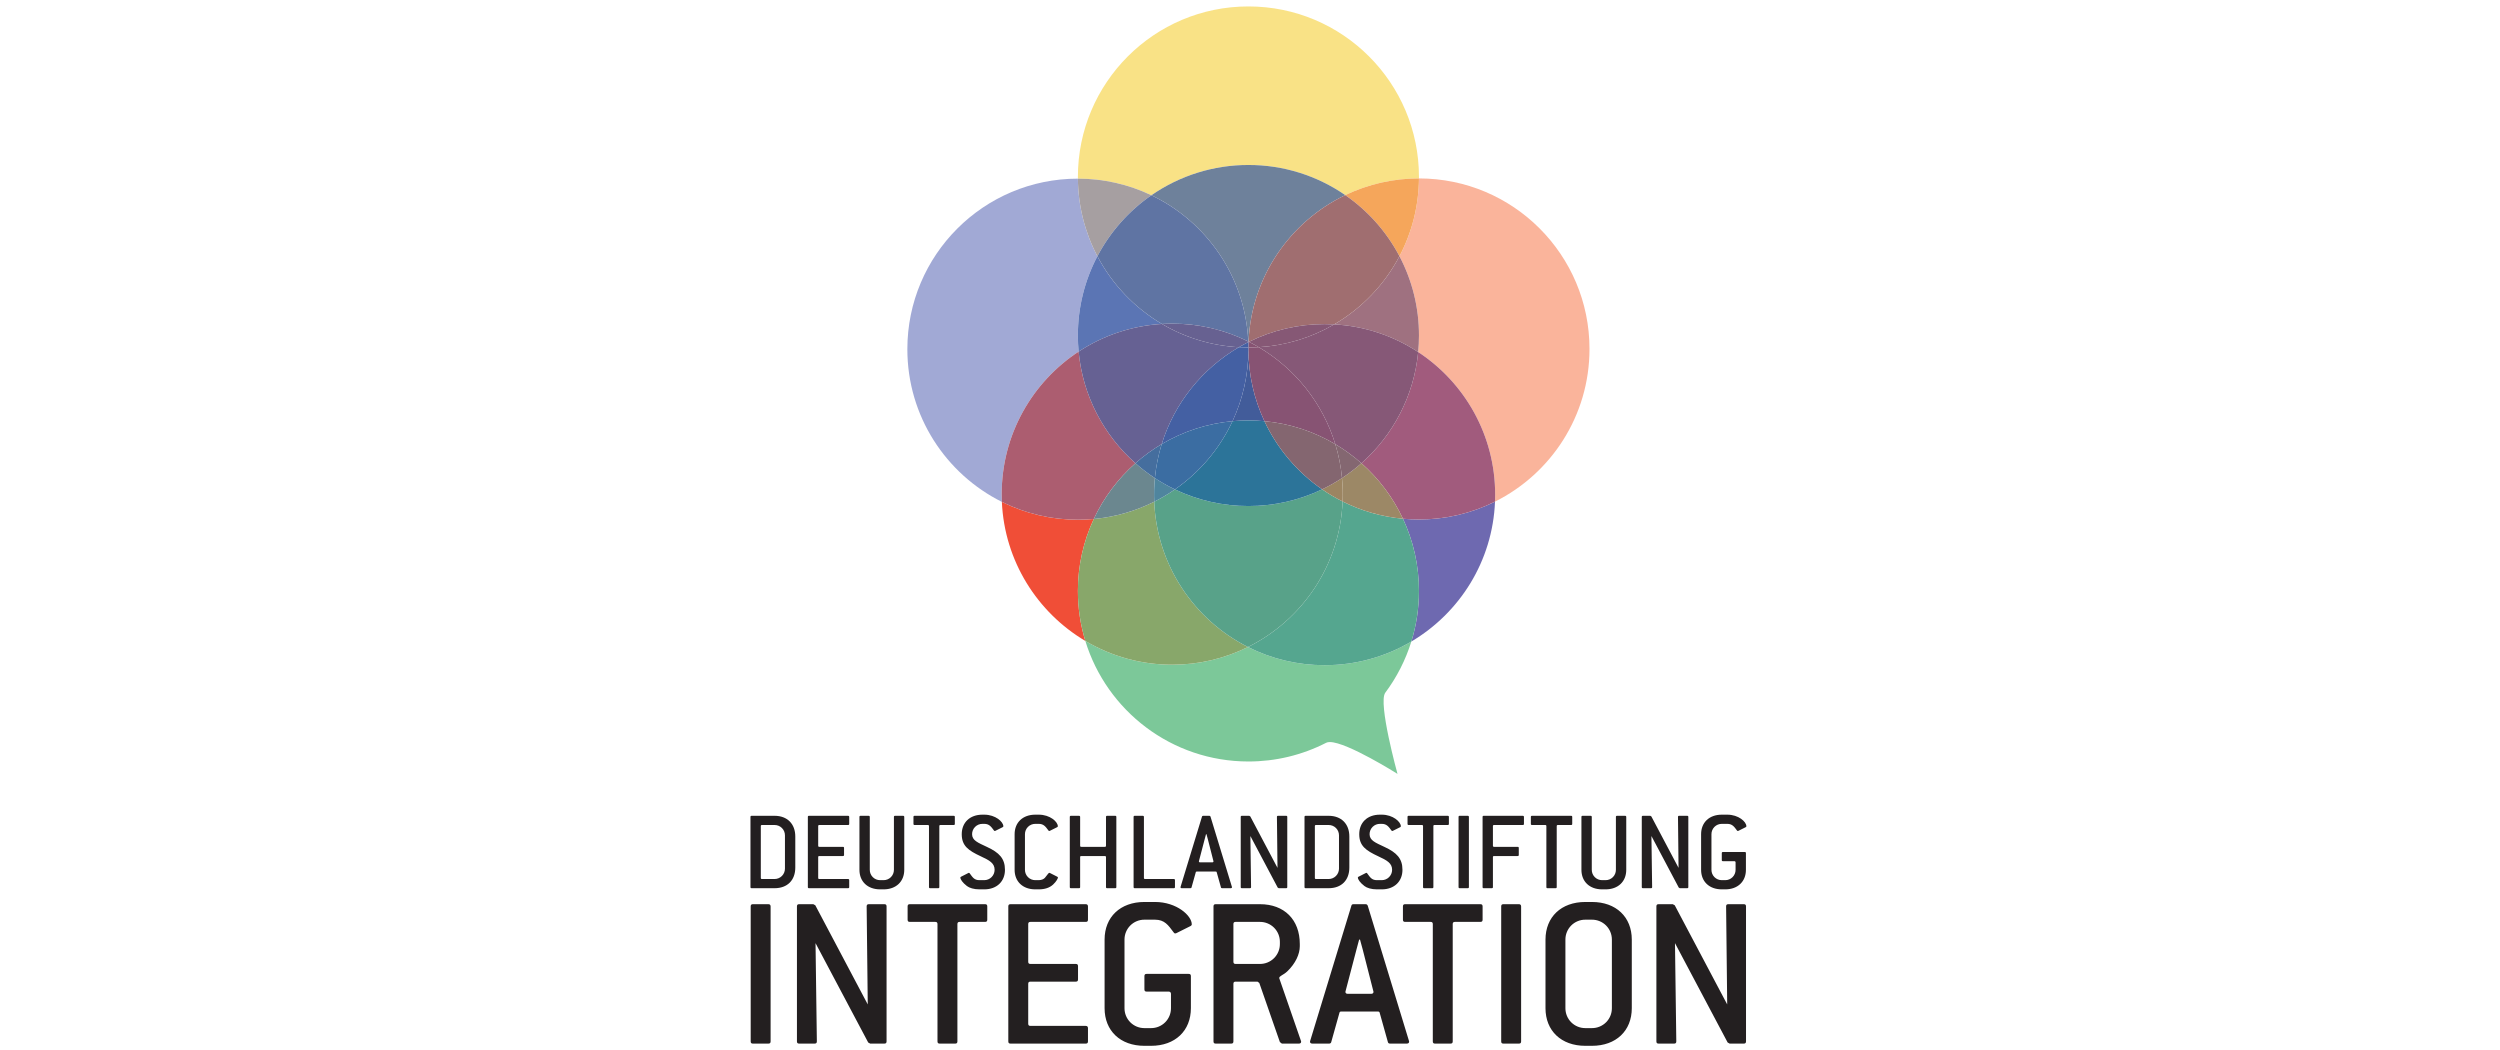 <?xml version="1.0" encoding="UTF-8"?>
<svg width="1000px" height="420px" viewBox="0 0 1000 420" version="1.1" xmlns="http://www.w3.org/2000/svg" xmlns:xlink="http://www.w3.org/1999/xlink">
    <title>med-deutschlandstiftung-farbe</title>
    <g id="med-deutschlandstiftung-farbe" stroke="none" fill="none" fill-rule="evenodd" stroke-width="1">
        <g id="Group" transform="translate(299, 1.995)">
            <polygon id="ArtBoard1" points="0 0 400.405 0 400.405 416.545 0 416.545"></polygon>
            <g transform="translate(1.188, 0.578)">
                <path d="M160.369,75.531 C151.19,71.145 141.144,68.875 130.972,68.887 C130.969,68.662 130.969,68.436 130.969,68.211 C130.969,30.539 161.507,0 199.177,0 C236.853,0 267.395,30.539 267.395,68.211 L267.393,68.798 C257.191,68.784 247.118,71.066 237.92,75.477 C226.538,67.604 213.022,63.398 199.183,63.421 C185.311,63.398 171.766,67.624 160.369,75.531 Z" id="Path" fill="#F9E286"></path>
                <path d="M133.943,253.801 C114.74,242.408 101.606,221.861 100.556,198.174 C110.001,202.882 120.413,205.326 130.966,205.311 C133.089,205.311 135.21,205.214 137.324,205.019 C133.124,214.035 130.954,223.864 130.967,233.811 C130.967,240.766 132.009,247.479 133.943,253.801 L133.943,253.801 Z" id="Path" fill="#F04E37"></path>
                <path d="M264.346,254.04 C266.375,247.489 267.404,240.67 267.397,233.813 C267.397,223.487 265.102,213.696 260.995,204.924 C263.102,205.12 265.236,205.22 267.395,205.22 C277.954,205.236 288.371,202.79 297.819,198.077 C296.861,221.921 283.668,242.61 264.346,254.04 L264.346,254.04 Z" id="Path" fill="#6E69B0"></path>
                <path d="M258.814,306.986 C258.814,306.986 238.646,294.249 231.734,294.249 C231.16,294.249 230.676,294.337 230.303,294.528 C220.673,299.467 210.003,302.037 199.18,302.022 C168.463,302.022 142.488,281.719 133.943,253.801 C144.462,260.042 156.471,263.327 168.702,263.308 C179.209,263.324 189.577,260.902 198.989,256.234 C208.502,261.028 219.009,263.517 229.662,263.501 C242.325,263.501 254.185,260.05 264.346,254.038 C262.059,261.404 258.535,268.328 253.925,274.512 C250.941,278.522 258.814,306.986 258.814,306.986 L258.814,306.986 Z" id="Path" fill="#7CC899"></path>
                <path d="M168.702,263.308 C156.471,263.327 144.462,260.042 133.943,253.801 C131.964,247.322 130.961,240.585 130.967,233.811 C130.954,223.864 133.124,214.035 137.324,205.019 C145.746,204.245 153.948,201.901 161.507,198.109 C162.541,223.553 177.513,245.403 198.989,256.234 C189.577,260.902 179.209,263.324 168.702,263.308 L168.702,263.308 Z" id="Path" fill="#88A76A"></path>
                <path d="M229.662,263.501 C219.009,263.517 208.502,261.028 198.989,256.234 C220.648,245.485 235.781,223.568 236.856,198.017 C244.402,201.803 252.589,204.145 260.995,204.922 C265.225,213.965 267.411,223.828 267.397,233.811 C267.397,240.854 266.329,247.648 264.346,254.038 C253.845,260.252 241.864,263.521 229.662,263.501 Z" id="Path" fill="#55A68F"></path>
                <path d="M198.989,256.234 C177.513,245.403 162.541,223.553 161.507,198.109 C164.378,196.669 167.144,195.028 169.783,193.197 C178.962,197.585 189.009,199.855 199.183,199.84 C209.385,199.854 219.46,197.572 228.66,193.162 C231.276,194.97 234.014,196.592 236.856,198.017 C235.781,223.568 220.648,245.485 198.989,256.234 L198.989,256.234 Z" id="Path" fill="#58A289"></path>
                <path d="M199.242,134.086 L199.114,134.023 C197.966,108.193 182.452,86.096 160.369,75.531 C171.766,67.624 185.311,63.398 199.183,63.421 C213.022,63.398 226.538,67.604 237.92,75.477 C215.831,86.075 200.333,108.216 199.242,134.086 L199.242,134.086 Z" id="Path" fill="#6E819B"></path>
                <polygon id="Path" fill="#785D7A" points="199.126 134.279 199.114 134.023 199.242 134.086 199.236 134.225 199.126 134.279"></polygon>
                <path d="M205.584,165.898 C201.339,165.505 197.068,165.504 192.823,165.894 C196.969,156.999 199.138,147.312 199.181,137.499 C199.238,147.317 201.422,157.006 205.584,165.898 L205.584,165.898 Z M199.181,136.611 L199.18,136.422 L199.183,136.422 L199.181,136.611 Z" id="Shape" fill="#425C9A"></path>
                <path d="M199.18,136.422 C199.173,135.703 199.155,134.992 199.126,134.279 L199.236,134.225 C199.206,134.955 199.189,135.684 199.183,136.422 L199.177,136.422" id="Path" fill="#425C9A"></path>
                <path d="M199.183,199.84 C189.009,199.855 178.962,197.585 169.783,193.197 C179.744,186.295 187.694,176.873 192.823,165.894 C197.068,165.504 201.339,165.505 205.584,165.898 C210.729,176.867 218.692,186.275 228.66,193.162 C219.46,197.572 209.385,199.854 199.183,199.84 L199.183,199.84 Z" id="Path" fill="#2C7499"></path>
                <path d="M297.819,198.076 C297.857,197.152 297.875,196.22 297.875,195.287 C297.875,171.433 285.631,150.441 267.082,138.25 C267.291,136.072 267.398,133.863 267.398,131.63 C267.415,120.582 264.736,109.696 259.593,99.918 C264.643,90.317 267.317,79.645 267.393,68.798 L267.395,68.798 C305.072,68.798 335.611,99.336 335.611,137.01 C335.611,163.749 320.224,186.895 297.819,198.076 L297.819,198.076 Z" id="Path" fill="#FAB49B"></path>
                <path d="M259.593,99.918 C254.444,90.143 247.009,81.758 237.92,75.477 C247.119,71.066 257.193,68.783 267.395,68.798 C267.318,79.645 264.642,90.317 259.593,99.918 L259.593,99.918 Z" id="Path" fill="#F5A65B"></path>
                <path d="M267.395,205.218 C265.236,205.218 263.102,205.119 260.995,204.922 C257.029,196.466 251.375,188.911 244.38,182.722 C256.948,171.598 265.382,155.908 267.082,138.25 C285.631,150.441 297.875,171.433 297.875,195.287 C297.875,196.22 297.857,197.152 297.819,198.076 C288.371,202.789 277.954,205.234 267.395,205.218 L267.395,205.218 Z" id="Path" fill="#A15B7D"></path>
                <path d="M260.995,204.922 C252.589,204.145 244.402,201.803 236.856,198.017 C236.989,194.897 236.909,191.772 236.617,188.662 C239.343,186.87 241.937,184.885 244.38,182.722 C251.375,188.911 257.029,196.466 260.995,204.922 L260.995,204.922 Z" id="Path" fill="#9C8866"></path>
                <path d="M236.856,198.017 C234.014,196.592 231.276,194.97 228.66,193.162 C231.41,191.842 234.069,190.339 236.617,188.662 C236.909,191.772 236.989,194.897 236.856,198.017 L236.856,198.017 Z" id="Path" fill="#9C8562"></path>
                <path d="M267.082,138.25 C257.056,131.654 245.461,127.836 233.478,127.185 C244.565,120.721 253.613,111.273 259.593,99.918 C264.736,109.696 267.415,120.582 267.398,131.63 C267.398,133.863 267.291,136.072 267.082,138.25 L267.082,138.25 Z" id="Path" fill="#9F7180"></path>
                <path d="M199.378,134.155 C199.332,134.132 199.287,134.109 199.242,134.086 C200.333,108.216 215.831,86.075 237.92,75.477 C247.009,81.758 254.444,90.143 259.593,99.918 C253.613,111.273 244.565,120.721 233.478,127.185 C232.207,127.116 230.935,127.081 229.662,127.081 C219.156,127.065 208.79,129.486 199.378,134.155 L199.378,134.155 Z" id="Path" fill="#A06E70"></path>
                <path d="M199.236,134.225 L199.242,134.086 L199.378,134.155 C199.33,134.177 199.283,134.201 199.236,134.225 L199.236,134.225 Z" id="Path" fill="#A1525E"></path>
                <path d="M244.38,182.722 C241.148,179.862 237.653,177.313 233.942,175.11 C228.91,158.669 217.835,144.867 203.304,136.299 C213.939,135.674 224.276,132.551 233.478,127.185 C245.461,127.836 257.056,131.654 267.082,138.25 C265.382,155.908 256.948,171.598 244.38,182.722 L244.38,182.722 Z" id="Path" fill="#865877"></path>
                <path d="M203.304,136.299 C202.019,135.541 200.71,134.826 199.378,134.155 C208.79,129.486 219.156,127.065 229.662,127.081 C230.942,127.081 232.214,127.116 233.478,127.185 C224.276,132.551 213.939,135.674 203.304,136.299 L203.304,136.299 Z" id="Path" fill="#865875"></path>
                <path d="M233.942,175.11 C225.29,169.973 215.603,166.826 205.584,165.898 C201.422,157.006 199.238,147.317 199.181,137.499 L199.183,137.1 L199.181,136.611 L199.183,136.422 C200.565,136.422 201.942,136.38 203.304,136.299 C217.835,144.867 228.91,158.669 233.942,175.11 L233.942,175.11 Z" id="Path" fill="#875373"></path>
                <path d="M199.183,136.422 C199.189,135.684 199.206,134.955 199.236,134.225 L199.378,134.155 C200.711,134.826 202.022,135.544 203.304,136.299 C201.942,136.38 200.565,136.422 199.183,136.422 Z" id="Path" fill="#875372"></path>
                <path d="M236.617,188.662 C236.189,184.066 235.293,179.525 233.942,175.11 C237.653,177.313 241.148,179.862 244.38,182.722 C241.937,184.885 239.343,186.87 236.617,188.662 L236.617,188.662 Z" id="Path" fill="#846771"></path>
                <path d="M228.66,193.162 C218.692,186.275 210.729,176.867 205.584,165.898 C215.603,166.826 225.29,169.973 233.942,175.11 C235.293,179.525 236.189,184.066 236.617,188.662 C234.069,190.339 231.41,191.842 228.66,193.162 Z" id="Path" fill="#846670"></path>
                <path d="M100.556,198.174 C78.145,186.995 62.754,163.845 62.754,137.1 C62.754,99.428 93.296,68.887 130.966,68.887 L130.972,68.887 C131.063,79.705 133.737,90.345 138.772,99.921 C133.629,109.698 130.949,120.583 130.966,131.63 C130.966,133.801 131.069,135.948 131.267,138.066 C112.725,150.26 100.488,171.248 100.488,195.1 C100.488,196.129 100.51,197.155 100.556,198.174 L100.556,198.174 Z" id="Path" fill="#A1A9D5"></path>
                <path d="M138.772,99.921 C133.737,90.345 131.063,79.705 130.972,68.887 C141.144,68.875 151.19,71.145 160.369,75.531 C151.314,81.807 143.906,90.173 138.772,99.921 L138.772,99.921 Z" id="Path" fill="#A69FA1"></path>
                <path d="M130.966,205.311 C120.413,205.326 110.001,202.882 100.556,198.174 C100.51,197.15 100.488,196.125 100.488,195.1 C100.488,171.248 112.725,150.26 131.267,138.066 C132.926,155.797 141.375,171.558 153.986,182.721 C146.963,188.934 141.292,196.523 137.324,205.019 C135.21,205.214 133.089,205.311 130.966,205.311 L130.966,205.311 Z" id="Path" fill="#AC5D70"></path>
                <path d="M137.324,205.019 C141.292,196.523 146.963,188.934 153.986,182.721 C156.433,184.889 159.034,186.878 161.766,188.673 C161.464,191.809 161.378,194.962 161.507,198.109 C153.948,201.901 145.746,204.245 137.324,205.019 L137.324,205.019 Z" id="Path" fill="#6B878F"></path>
                <path d="M161.507,198.109 C161.379,194.962 161.466,191.809 161.766,188.673 C164.333,190.361 167.012,191.872 169.783,193.197 C167.144,195.028 164.378,196.669 161.507,198.109 L161.507,198.109 Z" id="Path" fill="#4F859E"></path>
                <path d="M131.267,138.066 C131.067,135.927 130.966,133.779 130.966,131.63 C130.949,120.583 133.629,109.698 138.772,99.921 C144.694,111.17 153.63,120.548 164.579,127.007 C152.697,127.708 141.209,131.521 131.267,138.066 L131.267,138.066 Z" id="Path" fill="#5B75B4"></path>
                <path d="M199.114,134.023 C189.669,129.314 179.256,126.87 168.702,126.886 C167.318,126.886 165.943,126.927 164.579,127.007 C153.63,120.548 144.694,111.17 138.772,99.921 C143.906,90.173 151.314,81.807 160.369,75.531 C182.452,86.096 197.966,108.193 199.114,134.023 L199.114,134.023 Z" id="Path" fill="#5F74A3"></path>
                <path d="M153.986,182.721 C141.375,171.558 132.926,155.797 131.267,138.066 C141.209,131.521 152.697,127.708 164.579,127.007 C173.946,132.534 184.504,135.726 195.364,136.316 C180.754,144.831 169.597,158.614 164.497,175.065 C160.758,177.277 157.238,179.841 153.986,182.721 L153.986,182.721 Z" id="Path" fill="#666193"></path>
                <path d="M195.364,136.316 C184.504,135.726 173.946,132.534 164.579,127.007 C165.943,126.927 167.318,126.886 168.702,126.886 C179.629,126.886 189.959,129.455 199.114,134.023 L199.126,134.279 C197.848,134.92 196.594,135.599 195.364,136.316 Z" id="Path" fill="#676191"></path>
                <path d="M164.497,175.065 C169.597,158.614 180.754,144.831 195.364,136.316 C196.627,136.387 197.897,136.422 199.177,136.422 C199.18,136.484 199.18,136.55 199.181,136.611 L199.18,137.01 L199.181,137.499 C199.138,147.312 196.969,156.999 192.823,165.894 C182.818,166.814 173.143,169.947 164.497,175.065 L164.497,175.065 Z" id="Path" fill="#4460A3"></path>
                <path d="M199.177,136.422 C197.897,136.422 196.627,136.387 195.364,136.316 C196.596,135.598 197.851,134.919 199.126,134.279 C199.155,134.992 199.173,135.703 199.18,136.422 L199.177,136.422 L199.177,136.422 Z" id="Path" fill="#4460A3"></path>
                <path d="M161.766,188.673 C159.034,186.878 156.433,184.889 153.986,182.721 C157.238,179.841 160.758,177.277 164.497,175.065 C163.124,179.495 162.209,184.055 161.766,188.673 L161.766,188.673 Z" id="Path" fill="#456E9E"></path>
                <path d="M169.783,193.197 C167.012,191.872 164.333,190.361 161.766,188.673 C162.215,183.984 163.145,179.428 164.497,175.065 C173.143,169.947 182.818,166.814 192.823,165.894 C187.694,176.873 179.744,186.295 169.783,193.197 L169.783,193.197 Z" id="Path" fill="#3B6DA2"></path>
                <polygon id="Path" fill="#705B8C" points="199.181 137.499 199.18 137.01 199.181 136.611 199.183 137.1"></polygon>
                <path d="M13.791,331.563 C13.796,330.464 13.361,329.41 12.584,328.633 C11.807,327.857 10.752,327.423 9.654,327.428 L4.598,327.428 C4.275,327.428 4.138,327.566 4.138,327.887 L4.138,348.57 C4.138,348.892 4.275,349.037 4.598,349.037 L9.654,349.037 C11.938,349.029 13.786,347.178 13.791,344.894 L13.791,331.563 L13.791,331.563 Z M9.654,352.708 L0.461,352.708 C0.139,352.708 0,352.572 0,352.253 L0,324.207 C0,323.888 0.139,323.748 0.461,323.748 L9.654,323.748 C14.711,323.748 17.929,326.969 17.929,332.022 L17.929,344.436 C17.929,349.537 14.758,352.708 9.654,352.708 Z M39.039,352.708 L23.41,352.708 C23.087,352.708 22.951,352.572 22.951,352.253 L22.951,324.207 C22.951,323.888 23.087,323.748 23.41,323.748 L39.039,323.748 C39.316,323.748 39.498,323.888 39.498,324.207 L39.498,326.969 C39.498,327.286 39.36,327.428 39.039,327.428 L27.547,327.428 C27.225,327.428 27.088,327.566 27.088,327.887 L27.088,335.702 C27.088,336.023 27.225,336.162 27.547,336.162 L36.969,336.162 C37.293,336.162 37.43,336.299 37.43,336.623 L37.43,339.379 C37.43,339.7 37.293,339.841 36.969,339.841 L27.547,339.841 C27.225,339.841 27.088,339.976 27.088,340.3 L27.088,348.57 C27.088,348.892 27.225,349.037 27.547,349.037 L39.039,349.037 C39.316,349.037 39.498,349.17 39.498,349.493 L39.498,352.253 C39.498,352.572 39.36,352.708 39.039,352.708 Z M53.244,353.17 L51.862,353.17 C46.852,353.17 43.588,350.045 43.588,345.357 L43.588,324.207 C43.588,323.888 43.726,323.748 44.049,323.748 L47.267,323.748 C47.541,323.748 47.724,323.888 47.724,324.207 L47.724,345.357 C47.72,346.455 48.155,347.51 48.932,348.286 C49.709,349.063 50.764,349.497 51.862,349.493 L53.244,349.493 C54.342,349.497 55.396,349.062 56.172,348.286 C56.949,347.509 57.384,346.455 57.38,345.357 L57.38,324.207 C57.38,323.888 57.517,323.748 57.84,323.748 L61.057,323.748 C61.332,323.748 61.516,323.888 61.516,324.207 L61.516,345.357 C61.516,350.045 58.252,353.17 53.244,353.17 L53.244,353.17 Z M81.288,327.428 L76.001,327.428 C75.679,327.428 75.542,327.566 75.542,327.887 L75.542,352.253 C75.542,352.572 75.402,352.708 75.082,352.708 L71.865,352.708 C71.54,352.708 71.405,352.572 71.405,352.253 L71.405,327.887 C71.405,327.566 71.268,327.428 70.943,327.428 L65.659,327.428 C65.338,327.428 65.198,327.286 65.198,326.969 L65.198,324.207 C65.198,323.888 65.338,323.748 65.659,323.748 L81.288,323.748 C81.611,323.748 81.747,323.888 81.747,324.207 L81.747,326.969 C81.747,327.286 81.611,327.428 81.288,327.428 L81.288,327.428 Z M88.648,331.105 C88.648,333.588 90.899,334.461 94.625,336.208 C99.497,338.461 101.795,340.848 101.795,345.357 C101.795,349.999 98.532,353.17 93.522,353.17 L91.589,353.17 C89.383,353.17 87.589,352.619 86.578,351.835 C84.787,350.458 83.957,349.17 83.957,348.434 C83.957,348.298 84.051,348.201 84.236,348.113 L87.13,346.64 L87.362,346.549 C87.546,346.549 87.636,346.687 87.774,346.874 C88.833,348.298 89.475,349.493 91.589,349.493 L93.522,349.493 C95.803,349.485 97.65,347.638 97.658,345.357 C97.658,342.736 95.679,341.585 92.095,339.933 C87.177,337.633 84.509,335.794 84.509,331.105 C84.509,326.418 87.774,323.292 92.785,323.292 L93.522,323.292 C98.026,323.292 101.153,326.185 101.153,327.933 C101.153,328.072 101.059,328.21 100.874,328.299 L97.935,329.772 L97.703,329.817 C97.518,329.817 97.473,329.725 97.335,329.543 C96.279,328.118 95.494,326.969 93.522,326.969 L92.785,326.969 C91.687,326.964 90.632,327.399 89.855,328.175 C89.078,328.952 88.643,330.007 88.648,331.105 L88.648,331.105 Z M122.989,348.434 C122.989,348.755 122.437,349.954 121.059,351.24 C119.678,352.523 117.75,353.17 115.312,353.17 L113.933,353.17 C108.923,353.17 105.658,350.045 105.658,345.357 L105.658,331.105 C105.658,326.418 108.923,323.292 113.933,323.292 L115.312,323.292 C119.818,323.292 122.943,326.138 122.943,327.933 C122.943,328.072 122.851,328.21 122.666,328.299 L119.724,329.772 L119.497,329.817 C119.313,329.817 119.266,329.725 119.128,329.543 C118.072,328.118 117.289,326.969 115.312,326.969 L113.933,326.969 C112.835,326.964 111.779,327.398 111.002,328.174 C110.224,328.951 109.79,330.006 109.794,331.105 L109.794,345.357 C109.791,346.456 110.225,347.51 111.003,348.287 C111.78,349.064 112.835,349.498 113.933,349.493 L115.312,349.493 C116.414,349.493 117.383,349.037 117.795,348.525 C118.806,347.33 119.221,346.549 119.541,346.549 L119.818,346.64 L122.716,348.113 C122.899,348.201 122.989,348.298 122.989,348.434 L122.989,348.434 Z M145.887,352.708 L142.67,352.708 C142.349,352.708 142.211,352.572 142.211,352.253 L142.211,340.3 C142.211,339.976 142.026,339.841 141.752,339.841 L132.327,339.841 C132.006,339.841 131.868,339.976 131.868,340.3 L131.868,352.253 C131.868,352.572 131.73,352.708 131.406,352.708 L128.191,352.708 C127.868,352.708 127.729,352.572 127.729,352.253 L127.729,324.207 C127.729,323.888 127.868,323.748 128.191,323.748 L131.406,323.748 C131.683,323.748 131.868,323.888 131.868,324.207 L131.868,335.702 C131.868,336.023 132.006,336.162 132.327,336.162 L141.752,336.162 C142.073,336.162 142.211,336.023 142.211,335.702 L142.211,324.207 C142.211,323.888 142.349,323.748 142.67,323.748 L145.887,323.748 C146.211,323.748 146.35,323.888 146.35,324.207 L146.35,352.253 C146.35,352.572 146.211,352.708 145.887,352.708 L145.887,352.708 Z M169.337,352.708 L153.707,352.708 C153.386,352.708 153.248,352.572 153.248,352.253 L153.248,324.207 C153.248,323.888 153.386,323.748 153.707,323.748 L156.923,323.748 C157.199,323.748 157.384,323.888 157.384,324.207 L157.384,348.57 C157.384,348.892 157.523,349.037 157.844,349.037 L169.337,349.037 C169.612,349.037 169.796,349.17 169.796,349.493 L169.796,352.253 C169.796,352.572 169.659,352.708 169.337,352.708 L169.337,352.708 Z M182.951,333.125 C182.813,332.666 182.631,331.976 182.401,331.105 L182.216,331.105 L181.665,333.173 L179.415,341.768 L179.368,341.951 C179.368,342.229 179.55,342.369 179.873,342.369 L184.696,342.369 C185.021,342.369 185.205,342.229 185.205,341.951 L185.159,341.768 L182.951,333.125 L182.951,333.125 Z M192.605,352.296 C192.605,352.572 192.42,352.708 192.097,352.708 L188.652,352.708 C188.423,352.708 188.239,352.619 188.193,352.39 L186.493,346.319 C186.446,346.093 186.308,346.046 186.031,346.046 L178.585,346.046 C178.311,346.046 178.17,346.093 178.126,346.319 L176.426,352.39 C176.379,352.619 176.193,352.708 175.965,352.708 L172.517,352.708 C172.194,352.708 172.013,352.572 172.013,352.296 L172.058,352.111 L180.607,324.071 C180.651,323.841 180.792,323.748 181.068,323.748 L183.55,323.748 C183.78,323.748 183.916,323.841 184.01,324.071 L192.561,352.111 L192.605,352.296 Z M214.263,352.708 L211.318,352.708 L210.905,352.478 L199.963,331.84 L200.239,352.253 C200.239,352.572 200.101,352.708 199.778,352.708 L196.561,352.708 C196.238,352.708 196.103,352.572 196.103,352.253 L196.103,324.207 C196.103,323.888 196.238,323.748 196.561,323.748 L199.503,323.748 L199.919,323.982 L210.811,344.575 L210.582,324.207 C210.582,323.888 210.72,323.748 211.044,323.748 L214.263,323.748 C214.582,323.748 214.721,323.888 214.721,324.207 L214.721,352.253 C214.721,352.572 214.582,352.708 214.263,352.708 L214.263,352.708 Z M235.409,331.563 C235.413,330.465 234.978,329.41 234.202,328.634 C233.425,327.858 232.371,327.424 231.272,327.428 L226.218,327.428 C225.894,327.428 225.755,327.566 225.755,327.887 L225.755,348.57 C225.755,348.892 225.894,349.037 226.218,349.037 L231.272,349.037 C233.556,349.028 235.404,347.177 235.409,344.894 L235.409,331.563 L235.409,331.563 Z M231.272,352.708 L222.079,352.708 C221.757,352.708 221.617,352.572 221.617,352.253 L221.617,324.207 C221.617,323.888 221.757,323.748 222.079,323.748 L231.272,323.748 C236.328,323.748 239.549,326.969 239.549,332.022 L239.549,344.436 C239.549,349.537 236.377,352.708 231.272,352.708 Z M247.647,331.105 C247.647,333.588 249.899,334.461 253.623,336.208 C258.494,338.461 260.794,340.848 260.794,345.357 C260.794,349.999 257.531,353.17 252.52,353.17 L250.587,353.17 C248.378,353.17 246.588,352.619 245.577,351.835 C243.782,350.458 242.958,349.17 242.958,348.434 C242.958,348.298 243.048,348.201 243.233,348.113 L246.13,346.64 L246.359,346.549 C246.541,346.549 246.637,346.687 246.772,346.874 C247.831,348.298 248.475,349.493 250.587,349.493 L252.52,349.493 C254.802,349.486 256.649,347.638 256.656,345.357 C256.656,342.736 254.679,341.585 251.093,339.933 C246.174,337.633 243.509,335.794 243.509,331.105 C243.509,326.418 246.772,323.292 251.786,323.292 L252.52,323.292 C257.022,323.292 260.15,326.185 260.15,327.933 C260.15,328.072 260.058,328.21 259.874,328.299 L256.931,329.772 L256.702,329.817 C256.517,329.817 256.472,329.725 256.335,329.543 C255.276,328.118 254.497,326.969 252.52,326.969 L251.786,326.969 C250.687,326.964 249.631,327.398 248.854,328.175 C248.077,328.951 247.642,330.006 247.647,331.105 L247.647,331.105 Z M278.912,327.428 L273.623,327.428 C273.3,327.428 273.164,327.566 273.164,327.887 L273.164,352.253 C273.164,352.572 273.025,352.708 272.703,352.708 L269.487,352.708 C269.164,352.708 269.026,352.572 269.026,352.253 L269.026,327.887 C269.026,327.566 268.89,327.428 268.566,327.428 L263.28,327.428 C262.959,327.428 262.824,327.286 262.824,326.969 L262.824,324.207 C262.824,323.888 262.959,323.748 263.28,323.748 L278.912,323.748 C279.232,323.748 279.369,323.888 279.369,324.207 L279.369,326.969 C279.369,327.286 279.232,327.428 278.912,327.428 Z M286.911,352.708 L283.693,352.708 C283.372,352.708 283.234,352.572 283.234,352.253 L283.234,324.207 C283.234,323.888 283.372,323.748 283.693,323.748 L286.911,323.748 C287.187,323.748 287.372,323.888 287.372,324.207 L287.372,352.253 C287.372,352.572 287.232,352.708 286.911,352.708 Z M308.932,327.428 L297.443,327.428 C297.121,327.428 296.981,327.566 296.981,327.887 L296.981,335.702 C296.981,336.023 297.121,336.162 297.443,336.162 L306.865,336.162 C307.185,336.162 307.324,336.299 307.324,336.623 L307.324,339.379 C307.324,339.7 307.185,339.841 306.865,339.841 L297.443,339.841 C297.121,339.841 296.981,339.976 296.981,340.3 L296.981,352.253 C296.981,352.572 296.839,352.708 296.522,352.708 L293.301,352.708 C292.979,352.708 292.844,352.572 292.844,352.253 L292.844,324.207 C292.844,323.888 292.979,323.748 293.301,323.748 L308.932,323.748 C309.209,323.748 309.394,323.888 309.394,324.207 L309.394,326.969 C309.394,327.286 309.255,327.428 308.932,327.428 L308.932,327.428 Z M328.245,327.428 L322.959,327.428 C322.638,327.428 322.5,327.566 322.5,327.887 L322.5,352.253 C322.5,352.572 322.362,352.708 322.041,352.708 L318.825,352.708 C318.502,352.708 318.361,352.572 318.361,352.253 L318.361,327.887 C318.361,327.566 318.223,327.428 317.904,327.428 L312.616,327.428 C312.292,327.428 312.156,327.286 312.156,326.969 L312.156,324.207 C312.156,323.888 312.292,323.748 312.616,323.748 L328.245,323.748 C328.569,323.748 328.704,323.888 328.704,324.207 L328.704,326.969 C328.704,327.286 328.569,327.428 328.245,327.428 Z M342.041,353.17 L340.656,353.17 C335.648,353.17 332.384,350.045 332.384,345.357 L332.384,324.207 C332.384,323.888 332.521,323.748 332.846,323.748 L336.063,323.748 C336.338,323.748 336.523,323.888 336.523,324.207 L336.523,345.357 C336.519,346.455 336.953,347.509 337.729,348.285 C338.505,349.062 339.559,349.497 340.656,349.493 L342.041,349.493 C343.139,349.497 344.192,349.062 344.968,348.285 C345.744,347.509 346.178,346.455 346.174,345.357 L346.174,324.207 C346.174,323.888 346.313,323.748 346.636,323.748 L349.854,323.748 C350.131,323.748 350.313,323.888 350.313,324.207 L350.313,345.357 C350.313,350.045 347.051,353.17 342.041,353.17 L342.041,353.17 Z M374.683,352.708 L371.741,352.708 L371.326,352.478 L360.383,331.84 L360.665,352.253 C360.665,352.572 360.525,352.708 360.198,352.708 L356.985,352.708 C356.661,352.708 356.523,352.572 356.523,352.253 L356.523,324.207 C356.523,323.888 356.661,323.748 356.985,323.748 L359.926,323.748 L360.341,323.982 L371.231,344.575 L371.005,324.207 C371.005,323.888 371.143,323.748 371.462,323.748 L374.683,323.748 C375.003,323.748 375.142,323.888 375.142,324.207 L375.142,352.253 C375.142,352.572 375.003,352.708 374.683,352.708 Z M398.363,327.933 C398.363,328.072 398.273,328.21 398.089,328.299 L395.146,329.772 L394.915,329.817 C394.73,329.817 394.687,329.725 394.545,329.543 C393.492,328.118 392.71,326.969 390.733,326.969 L388.526,326.969 C387.428,326.965 386.373,327.399 385.597,328.176 C384.821,328.953 384.387,330.007 384.391,331.105 L384.391,345.357 C384.387,346.455 384.822,347.509 385.598,348.285 C386.374,349.062 387.428,349.497 388.526,349.493 L389.905,349.493 C391.003,349.497 392.058,349.063 392.835,348.287 C393.612,347.51 394.047,346.456 394.044,345.357 L394.044,342.369 C394.044,342.091 393.859,341.903 393.582,341.903 L388.988,341.903 C388.665,341.903 388.526,341.768 388.526,341.45 L388.526,338.692 C388.526,338.37 388.665,338.229 388.988,338.229 L397.721,338.229 C398.043,338.229 398.18,338.37 398.18,338.692 L398.18,345.357 C398.18,350.045 394.915,353.17 389.905,353.17 L388.526,353.17 C383.514,353.17 380.252,350.045 380.252,345.357 L380.252,331.105 C380.252,326.418 383.514,323.292 388.526,323.292 L390.733,323.292 C395.237,323.292 398.363,326.138 398.363,327.933 L398.363,327.933 Z M7.169,414.868 L0.972,414.868 C0.352,414.868 0.088,414.602 0.088,413.98 L0.088,359.989 C0.088,359.37 0.352,359.104 0.972,359.104 L7.169,359.104 C7.7,359.104 8.054,359.37 8.054,359.989 L8.054,413.98 C8.054,414.602 7.79,414.868 7.169,414.868 Z M53.553,414.868 L47.889,414.868 L47.091,414.426 L26.023,374.683 L26.554,413.98 C26.554,414.602 26.289,414.868 25.668,414.868 L19.475,414.868 C18.853,414.868 18.589,414.602 18.589,413.98 L18.589,359.989 C18.589,359.37 18.853,359.104 19.475,359.104 L25.139,359.104 L25.935,359.546 L46.912,399.197 L46.472,359.989 C46.472,359.37 46.734,359.104 47.355,359.104 L53.553,359.104 C54.172,359.104 54.437,359.37 54.437,359.989 L54.437,413.98 C54.437,414.602 54.172,414.868 53.553,414.868 Z M93.837,366.185 L83.66,366.185 C83.038,366.185 82.774,366.454 82.774,367.07 L82.774,413.98 C82.774,414.602 82.507,414.868 81.886,414.868 L75.691,414.868 C75.072,414.868 74.805,414.602 74.805,413.98 L74.805,367.07 C74.805,366.454 74.54,366.185 73.922,366.185 L63.742,366.185 C63.12,366.185 62.856,365.921 62.856,365.299 L62.856,359.989 C62.856,359.37 63.12,359.104 63.742,359.104 L93.837,359.104 C94.459,359.104 94.721,359.37 94.721,359.989 L94.721,365.299 C94.721,365.921 94.459,366.185 93.837,366.185 L93.837,366.185 Z M134.116,414.868 L104.02,414.868 C103.401,414.868 103.136,414.602 103.136,413.98 L103.136,359.989 C103.136,359.37 103.401,359.104 104.02,359.104 L134.116,359.104 C134.647,359.104 135.001,359.37 135.001,359.989 L135.001,365.299 C135.001,365.921 134.737,366.185 134.116,366.185 L111.987,366.185 C111.367,366.185 111.1,366.454 111.1,367.07 L111.1,382.116 C111.1,382.737 111.367,383.004 111.987,383.004 L130.134,383.004 C130.752,383.004 131.019,383.266 131.019,383.884 L131.019,389.198 C131.019,389.818 130.752,390.084 130.134,390.084 L111.987,390.084 C111.367,390.084 111.1,390.35 111.1,390.969 L111.1,406.902 C111.1,407.521 111.367,407.786 111.987,407.786 L134.116,407.786 C134.647,407.786 135.001,408.05 135.001,408.672 L135.001,413.98 C135.001,414.602 134.737,414.868 134.116,414.868 L134.116,414.868 Z M176.523,367.161 C176.523,367.422 176.345,367.687 175.993,367.863 L170.326,370.7 C170.148,370.786 169.972,370.786 169.883,370.786 C169.53,370.786 169.44,370.61 169.175,370.255 C167.142,367.513 165.634,365.299 161.828,365.299 L157.578,365.299 C155.462,365.291 153.431,366.127 151.936,367.623 C150.44,369.119 149.603,371.15 149.612,373.265 L149.612,400.704 C149.603,402.819 150.439,404.851 151.935,406.347 C153.431,407.843 155.462,408.68 157.578,408.672 L160.235,408.672 C162.351,408.681 164.383,407.845 165.879,406.348 C167.375,404.852 168.212,402.82 168.202,400.704 L168.202,394.956 C168.202,394.42 167.847,394.064 167.319,394.064 L158.465,394.064 C157.846,394.064 157.578,393.802 157.578,393.18 L157.578,387.87 C157.578,387.25 157.846,386.987 158.465,386.987 L175.283,386.987 C175.902,386.987 176.169,387.25 176.169,387.87 L176.169,400.704 C176.169,409.731 169.883,415.753 160.235,415.753 L157.578,415.753 C147.933,415.753 141.646,409.731 141.646,400.704 L141.646,373.265 C141.646,364.239 147.933,358.217 157.578,358.217 L161.828,358.217 C170.503,358.217 176.523,363.707 176.523,367.161 Z M211.763,374.151 C211.772,372.036 210.935,370.004 209.44,368.508 C207.944,367.013 205.912,366.176 203.797,366.185 L194.058,366.185 C193.438,366.185 193.174,366.454 193.174,367.07 L193.174,382.116 C193.174,382.737 193.438,383.004 194.058,383.004 L203.797,383.004 C205.913,383.012 207.944,382.174 209.44,380.678 C210.935,379.181 211.772,377.15 211.763,375.034 L211.763,374.151 Z M220.259,414.156 C220.259,414.602 219.906,414.868 219.378,414.868 L212.562,414.868 L211.763,414.247 L203.533,390.613 L202.825,390.084 L194.058,390.084 C193.438,390.084 193.174,390.35 193.174,390.969 L193.174,413.98 C193.174,414.602 192.907,414.868 192.29,414.868 L186.094,414.868 C185.474,414.868 185.21,414.602 185.21,413.98 L185.21,359.989 C185.21,359.37 185.474,359.104 186.094,359.104 L203.797,359.104 C213.533,359.104 219.73,365.299 219.73,375.034 L219.73,375.924 C219.73,379.02 218.05,382.823 214.686,386.011 C213.091,387.515 211.499,387.782 211.499,388.665 L211.587,388.932 L220.173,413.715 C220.259,413.889 220.259,413.98 220.259,414.156 L220.259,414.156 Z M244.877,377.161 C244.505,375.867 244.151,374.569 243.816,373.265 L243.464,373.265 L242.397,377.249 L238.062,393.802 C238.062,393.975 237.974,394.064 237.974,394.156 C237.974,394.687 238.324,394.956 238.948,394.956 L248.241,394.956 C248.857,394.956 249.214,394.687 249.214,394.156 L249.126,393.802 L244.877,377.161 L244.877,377.161 Z M263.465,414.068 C263.465,414.602 263.113,414.868 262.491,414.868 L255.853,414.868 C255.408,414.868 255.055,414.689 254.967,414.247 L251.692,402.565 C251.605,402.119 251.341,402.03 250.807,402.03 L236.467,402.03 C235.938,402.03 235.668,402.119 235.583,402.565 L232.308,414.247 C232.219,414.689 231.864,414.868 231.424,414.868 L224.784,414.868 C224.163,414.868 223.809,414.602 223.809,414.068 C223.809,413.98 223.901,413.889 223.901,413.715 L240.364,359.723 C240.451,359.285 240.718,359.104 241.246,359.104 L246.029,359.104 C246.47,359.104 246.734,359.285 246.913,359.723 L263.377,413.715 C263.377,413.889 263.465,413.98 263.465,414.068 L263.465,414.068 Z M291.967,366.185 L281.788,366.185 C281.168,366.185 280.901,366.454 280.901,367.07 L280.901,413.98 C280.901,414.602 280.634,414.868 280.016,414.868 L273.821,414.868 C273.198,414.868 272.934,414.602 272.934,413.98 L272.934,367.07 C272.934,366.454 272.668,366.185 272.049,366.185 L261.869,366.185 C261.254,366.185 260.985,365.921 260.985,365.299 L260.985,359.989 C260.985,359.37 261.254,359.104 261.869,359.104 L291.967,359.104 C292.583,359.104 292.851,359.37 292.851,359.989 L292.851,365.299 C292.851,365.921 292.583,366.185 291.967,366.185 L291.967,366.185 Z M307.373,414.868 L301.179,414.868 C300.556,414.868 300.292,414.602 300.292,413.98 L300.292,359.989 C300.292,359.37 300.556,359.104 301.179,359.104 L307.373,359.104 C307.905,359.104 308.259,359.37 308.259,359.989 L308.259,413.98 C308.259,414.602 307.996,414.868 307.373,414.868 Z M344.564,373.265 C344.572,371.15 343.736,369.119 342.24,367.623 C340.744,366.127 338.713,365.291 336.598,365.299 L333.942,365.299 C331.827,365.291 329.796,366.127 328.3,367.623 C326.805,369.119 325.969,371.15 325.978,373.265 L325.978,400.704 C325.968,402.819 326.804,404.851 328.3,406.347 C329.795,407.843 331.826,408.68 333.942,408.672 L336.598,408.672 C338.714,408.68 340.745,407.843 342.241,406.347 C343.736,404.851 344.573,402.819 344.564,400.704 L344.564,373.265 L344.564,373.265 Z M336.598,415.753 L333.942,415.753 C324.295,415.753 318.009,409.731 318.009,400.704 L318.009,373.265 C318.009,364.239 324.295,358.217 333.942,358.217 L336.598,358.217 C346.244,358.217 352.529,364.239 352.529,373.265 L352.529,400.704 C352.529,409.731 346.244,415.753 336.598,415.753 Z M397.333,414.868 L391.669,414.868 L390.87,414.426 L369.802,374.683 L370.333,413.98 C370.333,414.602 370.069,414.868 369.452,414.868 L363.253,414.868 C362.633,414.868 362.369,414.602 362.369,413.98 L362.369,359.989 C362.369,359.37 362.633,359.104 363.253,359.104 L368.919,359.104 L369.717,359.546 L390.692,399.197 L390.254,359.989 C390.254,359.37 390.516,359.104 391.135,359.104 L397.333,359.104 C397.951,359.104 398.216,359.37 398.216,359.989 L398.216,413.98 C398.216,414.602 397.951,414.868 397.333,414.868 Z" id="Shape" fill="#231F20"></path>
            </g>
        </g>
    </g>
</svg>